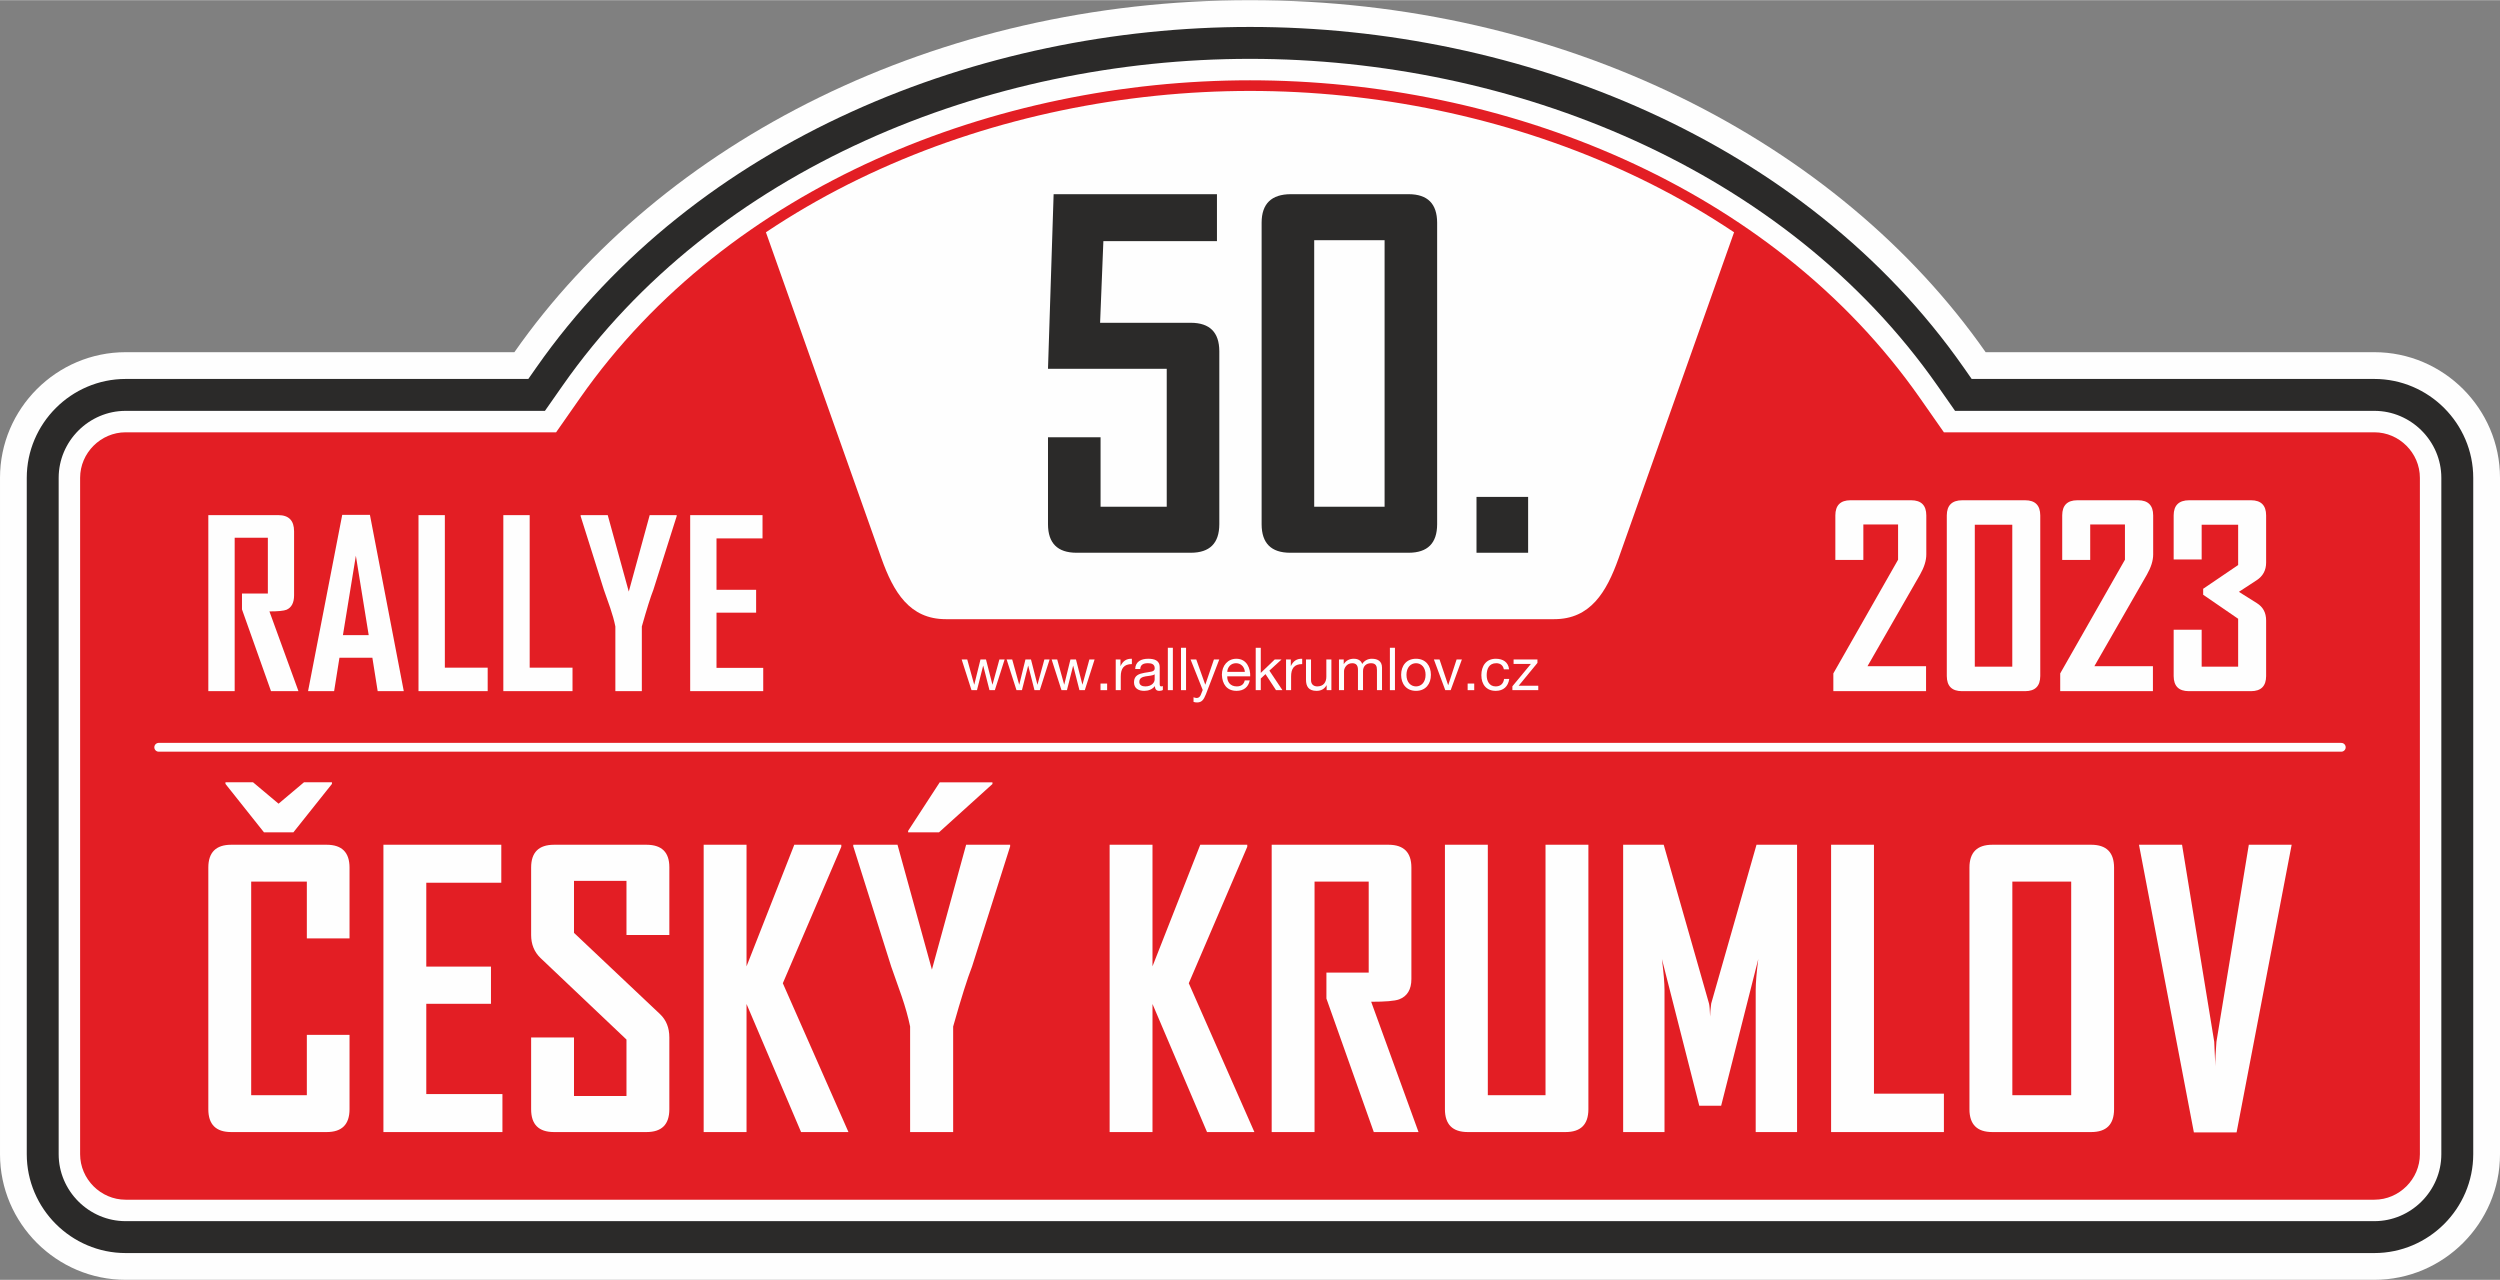 <?xml version="1.0" encoding="UTF-8"?>
<!DOCTYPE svg  PUBLIC '-//W3C//DTD SVG 1.1//EN'  'http://www.w3.org/Graphics/SVG/1.1/DTD/svg11.dtd'>
<svg width="1e3px" height="512px" clip-rule="evenodd" fill-rule="evenodd" image-rendering="optimizeQuality" shape-rendering="geometricPrecision" text-rendering="geometricPrecision" version="1.1" viewBox="0 0 999.05 511.37" xml:space="preserve" xmlns="http://www.w3.org/2000/svg">
 <rect x="0" y="0" width="999.05" height="511.37" fill="#808080" stroke="none"/>
 <defs>
  <style type="text/css">
   <![CDATA[
    .str2 {stroke:#FEFEFE;stroke-width:3.52;stroke-linecap:round;stroke-miterlimit:22.926}
    .str0 {stroke:#2B2A29;stroke-width:12.75;stroke-miterlimit:22.926}
    .str1 {stroke:#E31E24;stroke-width:4.25;stroke-miterlimit:22.926}
    .fil4 {fill:none;fill-rule:nonzero}
    .fil2 {fill:#FEFEFE}
    .fil1 {fill:#E31E24}
    .fil0 {fill:#FEFEFE;fill-rule:nonzero}
    .fil3 {fill:#2B2A29;fill-rule:nonzero}
   ]]>
  </style>
 </defs>
 
  
  
   <path class="fil0" d="m50.21 140.67h155.35c58.81-84.11 168.43-140.67 293.97-140.67 125.53 0 235.15 56.56 293.97 140.67h155.34c27.62 0 50.21 22.59 50.21 50.21v270.29c0 27.61-22.59 50.2-50.21 50.2h-898.63c-27.62 0-50.21-22.59-50.21-50.2v-270.29c0-27.62 22.59-50.21 50.21-50.21z"/>
   <path class="fil1" d="m50.21 174.81c-8.77 0-16.07 7.3-16.07 16.07v270.29c0 8.77 7.3 16.06 16.07 16.06h898.63c8.77 0 16.07-7.29 16.07-16.06v-270.29c0-8.77-7.3-16.07-16.07-16.07h-173.13l-10.2-14.57c-59.06-84.48-165.37-126.1-265.98-126.1-100.62 0-206.93 41.62-266 126.1l-10.19 14.57h-173.13z"/>
   <path class="fil2" d="m693.7 90.7c-56.64-37.83-126.69-56.56-194.17-56.56-67.49 0-137.54 18.73-194.18 56.56l46.87 132.29c4.82 13.59 11.3 24.37 25.72 24.37h243.17c14.42 0 20.9-10.78 25.72-24.37l46.87-132.29z"/>
   <polygon class="fil0" points="401.47 263.46 399.38 263.46 396.63 273.5 396.58 273.5 394.02 263.46 391.82 263.46 389.35 273.5 389.3 273.5 386.53 263.46 384.3 263.46 388.23 275.73 390.42 275.73 392.88 265.98 392.93 265.98 395.42 275.73 397.56 275.73"/>
   <polygon class="fil0" points="419.45 263.46 417.36 263.46 414.61 273.5 414.56 273.5 412 263.46 409.79 263.46 407.33 273.5 407.28 273.5 404.5 263.46 402.27 263.46 406.21 275.73 408.39 275.73 410.86 265.98 410.91 265.98 413.4 275.73 415.53 275.73"/>
   <polygon class="fil0" points="437.42 263.46 435.34 263.46 432.58 273.5 432.54 273.5 429.98 263.46 427.77 263.46 425.3 273.5 425.26 273.5 422.48 263.46 420.25 263.46 424.19 275.73 426.37 275.73 428.84 265.98 428.88 265.98 431.37 275.73 433.51 275.73"/>
   <polygon class="fil0" points="439.79 275.73 442.43 275.73 442.43 273.09 439.79 273.09"/>
   <path class="fil0" d="m445.87 275.73h2.01v-5.46c0-3.13 1.19-4.96 4.44-4.96v-2.13c-2.19-0.07-3.54 0.88-4.51 2.87h-0.05v-2.59h-1.89v12.27z"/>
   <path class="fil0" d="m464.7 274.11c-0.22 0.07-0.43 0.12-0.62 0.12-0.64 0-0.64-0.42-0.64-1.37v-6.31c0-2.87-2.4-3.37-4.6-3.37-2.75 0-5.08 1.07-5.2 4.1h2.02c0.09-1.8 1.35-2.32 3.06-2.32 1.26 0 2.73 0.26 2.73 2.04 0 1.54-1.92 1.35-4.13 1.8-2.09 0.38-4.15 1-4.15 3.77 0 2.47 1.83 3.44 4.06 3.44 1.7 0 3.2-0.57 4.31-1.9 0 1.33 0.67 1.9 1.71 1.9 0.59 0 1.09-0.12 1.45-0.33v-1.57zm-3.28-2.65c0 1.14-1.09 2.77-3.74 2.77-1.24 0-2.38-0.47-2.38-1.8 0-3.01 4.56-1.87 6.12-3.04v2.07z"/>
   <polygon class="fil0" points="466.69 275.73 468.7 275.73 468.7 258.79 466.69 258.79"/>
   <polygon class="fil0" points="471.95 275.73 473.97 275.73 473.97 258.79 471.95 258.79"/>
   <path class="fil0" d="m487.25 263.46h-2.14l-3.43 10.04h-0.05l-3.58-10.04h-2.28l4.86 12.2-0.83 2.08c-0.38 0.74-0.83 1.12-1.66 1.12-0.4 0-0.8-0.17-1.18-0.29v1.85c0.45 0.17 0.92 0.22 1.4 0.22 1.8 0 2.6-0.91 3.55-3.28l5.34-13.9z"/>
   <path class="fil0" d="m490.43 268.42c0.12-1.9 1.42-3.46 3.51-3.46 2.01 0 3.41 1.54 3.53 3.46h-7.04zm6.99 3.42c-0.35 1.61-1.49 2.39-3.17 2.39-2.68 0-3.89-1.9-3.82-4.03h9.18c0.11-2.96-1.21-7.02-5.55-7.02-3.35 0-5.77 2.68-5.77 6.38 0.12 3.72 1.97 6.45 5.88 6.45 2.78 0 4.7-1.45 5.25-4.17h-2z"/>
   <polygon class="fil0" points="501.81 275.73 503.83 275.73 503.83 271.08 505.72 269.32 509.92 275.73 512.48 275.73 507.27 267.92 512.13 263.46 509.42 263.46 503.83 268.83 503.83 258.79 501.81 258.79"/>
   <path class="fil0" d="m513.93 275.73h2.02v-5.46c0-3.13 1.18-4.96 4.43-4.96v-2.13c-2.18-0.07-3.53 0.88-4.51 2.87h-0.04v-2.59h-1.9v12.27z"/>
   <path class="fil0" d="m532.05 263.46h-2.02v6.93c0 2.21-1.18 3.84-3.63 3.84-1.54 0-2.49-0.95-2.49-2.46v-8.31h-2.01v8.07c0 2.63 0.99 4.48 4.22 4.48 1.78 0 3.13-0.71 3.98-2.23h0.05v1.95h1.9v-12.27z"/>
   <path class="fil0" d="m535.08 275.73h2.02v-7.64c0-0.95 0.9-3.13 3.27-3.13 1.81 0 2.3 1.14 2.3 2.73v8.04h2.02v-7.64c0-1.9 1.23-3.13 3.2-3.13s2.37 1.21 2.37 2.73v8.04h2.02v-8.99c0-2.54-1.64-3.56-4.08-3.56-1.59 0-3.01 0.76-3.84 2.09-0.5-1.52-1.85-2.09-3.37-2.09-1.73 0-3.04 0.69-3.96 2.09h-0.05v-1.81h-1.9v12.27z"/>
   <polygon class="fil0" points="555.43 275.73 557.45 275.73 557.45 258.79 555.43 258.79"/>
   <path class="fil0" d="m562.05 269.61c0-2.97 1.71-4.65 3.82-4.65s3.82 1.68 3.82 4.65c0 2.96-1.71 4.62-3.82 4.62s-3.82-1.66-3.82-4.62zm-2.13 0c0 3.58 2.06 6.4 5.95 6.4s5.95-2.82 5.95-6.4c0-3.61-2.06-6.43-5.95-6.43s-5.95 2.82-5.95 6.43z"/>
   <polygon class="fil0" points="584.2 263.46 582.09 263.46 578.75 273.69 578.7 273.69 575.26 263.46 573.01 263.46 577.56 275.73 579.72 275.73"/>
   <polygon class="fil0" points="586.5 275.73 589.13 275.73 589.13 273.09 586.5 273.09"/>
   <path class="fil0" d="m603.06 267.4c-0.31-2.92-2.49-4.22-5.29-4.22-3.89 0-5.79 2.89-5.79 6.57s1.99 6.26 5.74 6.26c3.11 0 4.96-1.75 5.41-4.77h-2.07c-0.26 1.88-1.4 2.99-3.36 2.99-2.57 0-3.59-2.2-3.59-4.48 0-2.47 0.91-4.79 3.82-4.79 1.69 0 2.73 0.9 3.04 2.44h2.09z"/>
   <polygon class="fil0" points="604.38 275.73 614.72 275.73 614.72 273.95 606.9 273.95 614.39 264.84 614.39 263.46 604.86 263.46 604.86 265.24 611.78 265.24 604.38 274.18"/>
   <path class="fil3" d="m487.26 209.47c-0.03 7.54-3.81 11.32-11.35 11.35h-45.76c-7.53-0.03-11.32-3.81-11.35-11.35v-34.79h21.01v27.76h26.44v-55.14h-47.45l2.25-69.77h65.27v18.76h-45.39l-1.31 32.63h36.29c7.54 0.03 11.32 3.81 11.35 11.35v69.2z"/>
   <path class="fil3" d="m574.31 209.47c-0.03 7.54-3.81 11.32-11.34 11.35h-47.45c-7.54-0.03-11.32-3.81-11.35-11.35v-120.59c0.03-7.53 3.91-11.32 11.63-11.35h47.17c7.53 0.03 11.31 3.82 11.34 11.35v120.59zm-21-7.03v-106.53h-28.13v106.53h28.13z"/>
   <polygon class="fil3" points="610.67 220.82 590.04 220.82 590.04 198.5 610.67 198.5"/>
   <path class="fil0" d="m119.27 276.13h-10.97l-11.6-32.68v-6.34h10.34v-22.3h-13.26v61.32h-10.53v-70.35h27.93c4.23 0 6.34 2.16 6.34 6.47v25.58c0 2.96-1.01 4.88-3.01 5.76-1.09 0.44-3.36 0.67-6.84 0.67l11.6 31.87zm42.09 0h-10.43l-2.12-13.35h-13.16l-2.13 13.35h-10.38v-0.18l13.62-70.27h11.07l13.53 70.45zm-14.02-22.39-5.13-31.73-5.17 31.73h10.3zm47.55 22.39h-27.65v-70.35h10.53v60.96h17.12v9.39zm33.9 0h-27.65v-70.35h10.53v60.96h17.12v9.39zm41.63-69.95-9.3 29.39c-1.15 2.92-2.68 7.82-4.63 14.71v25.85h-10.58v-25.85c-0.47-2.34-1.16-4.8-2.05-7.41-1.6-4.47-2.45-6.9-2.56-7.3l-9.27-29.39c-0.03-0.04-0.03-0.16 0-0.4h10.83l8.41 30.56 8.36-30.56h10.79v0.4zm34.58 69.95h-29.19v-70.35h28.91v9.3h-18.39v20.54h15.83v9.13h-15.83v22.08h18.67v9.3z"/>
   <path class="fil0" d="m769.79 221.52c0 2.42-0.83 5.08-2.49 8.01l-21.01 36.62h23.4v9.98h-37.05v-7.09l25.87-45.44v-14.08h-13.88v14.18h-11.19v-17.82c0.02-4.01 2.03-6.03 6.04-6.04h24.27c4.01 0.01 6.03 2.03 6.04 6.04v15.64z"/>
   <path class="fil0" d="m815.33 270.09c-0.02 4.01-2.03 6.03-6.04 6.04h-25.27c-4.01-0.01-6.02-2.03-6.04-6.04v-64.21c0.02-4.01 2.08-6.03 6.19-6.04h25.12c4.01 0.01 6.02 2.03 6.04 6.04v64.21zm-11.18-3.74v-56.73h-14.98v56.73h14.98z"/>
   <path class="fil0" d="m860.45 221.52c0 2.42-0.83 5.08-2.49 8.01l-21.01 36.62h23.4v9.98h-37.05v-7.09l25.87-45.44v-14.08h-13.88v14.18h-11.19v-17.82c0.02-4.01 2.03-6.03 6.04-6.04h24.27c4.01 0.01 6.03 2.03 6.04 6.04v15.64z"/>
   <path class="fil0" d="m905.59 270.09c-0.01 4.01-2.03 6.03-6.04 6.04h-24.86c-4.02-0.01-6.03-2.03-6.05-6.04v-18.52h11.19v14.78h14.58v-19.15l-13.98-9.6v-2.38l13.98-9.49v-16.11h-14.58v13.88h-11.19v-17.62c0.02-4.01 2.08-6.03 6.2-6.04h24.71c4.01 0.01 6.03 2.03 6.04 6.04v18.87c0 3.05-1.26 5.41-3.81 7.07l-7.07 4.62 7.17 4.51c2.48 1.54 3.71 3.84 3.71 6.92v22.22z"/>
   <path class="fil4 str0" d="m50.21 157.74c-18.19 0-33.14 14.95-33.14 33.14v270.29c0 18.19 14.95 33.13 33.14 33.13h898.63c18.19 0 33.14-14.94 33.14-33.13v-270.29c0-18.19-14.95-33.14-33.14-33.14h-164.24l-5.09-7.29c-62.31-89.1-173.73-133.38-279.98-133.38-106.26 0-217.68 44.28-279.98 133.38l-5.1 7.29h-164.24z"/>
   <path class="fil4 str1" d="m50.21 174.81c-8.77 0-16.07 7.3-16.07 16.07v270.29c0 8.77 7.3 16.06 16.07 16.06h898.63c8.77 0 16.07-7.29 16.07-16.06v-270.29c0-8.77-7.3-16.07-16.07-16.07h-173.13l-10.19-14.58c-59.07-84.47-165.38-126.09-265.99-126.09-100.62 0-206.93 41.62-266 126.09l-10.19 14.58h-173.13z"/>
   <path class="fil0" d="m139.68 443.23c-0.01 6.05-3.05 9.08-9.09 9.09h-38.25c-6.04-0.01-9.08-3.04-9.09-9.09v-96.62c0.01-6.05 3.05-9.08 9.09-9.1h38.25c6.04 0.02 9.08 3.05 9.09 9.1v28.32h-17.06v-22.69h-22.24v85.36h22.24v-24.12h17.06v29.75zm61.1 9.09h-47.56v-114.81h47.11v15.18h-29.98v33.51h25.85v14.88h-25.85v36.06h30.43v15.18zm66.7-9.09c0 6.05-3.03 9.08-9.09 9.09h-37.04c-6.07-0.01-9.1-3.04-9.1-9.09v-28.7h17.13v23.37h20.97v-22.55l-34.36-32.59c-2.49-2.41-3.74-5.46-3.74-9.19v-26.96c0-6.05 3.03-9.08 9.1-9.1h37.04c6.06 0.02 9.09 3 9.09 8.95v27.12h-17.13v-21.64h-20.97v20.78l34.36 32.45c2.49 2.35 3.74 5.46 3.74 9.32v28.74zm71.58 9.09h-18.94l-21.79-51.18v51.18h-17.13v-114.81h17.13v48.59l19.08-48.59h18.79v0.81l-23.37 54.53 26.23 59.47zm64.61-114.15-15.21 47.98c-1.86 4.75-4.38 12.74-7.56 23.99v42.18h-17.2v-42.18c-0.79-3.81-1.92-7.85-3.38-12.1-2.6-7.29-3.99-11.25-4.19-11.89l-15.13-47.98c-0.05-0.05-0.05-0.27 0-0.66h17.66l13.75 49.89 13.67-49.89h17.59v0.66zm-7.07-24.94-21.37 19.32h-12.33v-0.58l12.63-19.41h21.07v0.67zm104.68 139.09h-18.93l-21.79-51.18v51.18h-17.13v-114.81h17.13v48.59l19.09-48.59h18.78v0.81l-23.37 54.53 26.22 59.47zm65.59 0h-17.88l-18.93-53.36v-10.35h16.9v-36.37h-21.64v100.08h-17.13v-114.81h46.74c6.05 0.02 9.09 3.05 9.09 9.1v44.55c0 4.18-1.64 6.9-4.92 8.14-1.76 0.64-5.48 0.95-11.15 0.95l18.92 52.07zm67.88-9.09c-0.01 6.05-3.04 9.08-9.09 9.09h-39.14c-6.06-0.01-9.08-3.04-9.1-9.09v-105.72h17.14v100.09h23.06v-100.09h17.13v105.72zm83.39 9.09h-16.53v-56.64c0-2.99 0.34-7.14 1.03-12.48l-14.84 58.61h-8.74l-14.92-58.61c0.68 5.44 1.03 9.59 1.03 12.48v56.64h-16.53v-114.81h16.21l18.1 63.44c0.19 0.69 0.34 2.42 0.44 5.21 0-1.22 0.14-2.96 0.44-5.21l18.1-63.44h16.21v114.81zm58.68 0h-45.08v-114.81h17.13v99.48h27.95v15.33zm68-9.09c-0.02 6.05-3.05 9.08-9.1 9.09h-39.59c-6.05-0.01-9.08-3.04-9.1-9.09v-96.62c0.02-6.05 3.05-9.08 9.1-9.1h39.59c6.05 0.02 9.08 3.05 9.1 9.1v96.62zm-17.13-5.63v-85.36h-23.52v85.36h23.52zm88.1-100.09-22.01 114.96h-17.06l-21.94-114.96h17.21l12.86 78.72c0.1 2.25 0.24 5.53 0.44 9.83-0.05-2.25 0.1-5.52 0.44-9.83l12.94-78.72h17.12zm-783.14-24.31-15.41 19.35h-11.75l-15.39-19.35v-0.67h11l10.21 8.57 10.18-8.57h11.16v0.67z"/>
   <line class="fil4 str2" x1="63.43" x2="935.62" y1="298.56" y2="298.56"/>
  
 
</svg>
